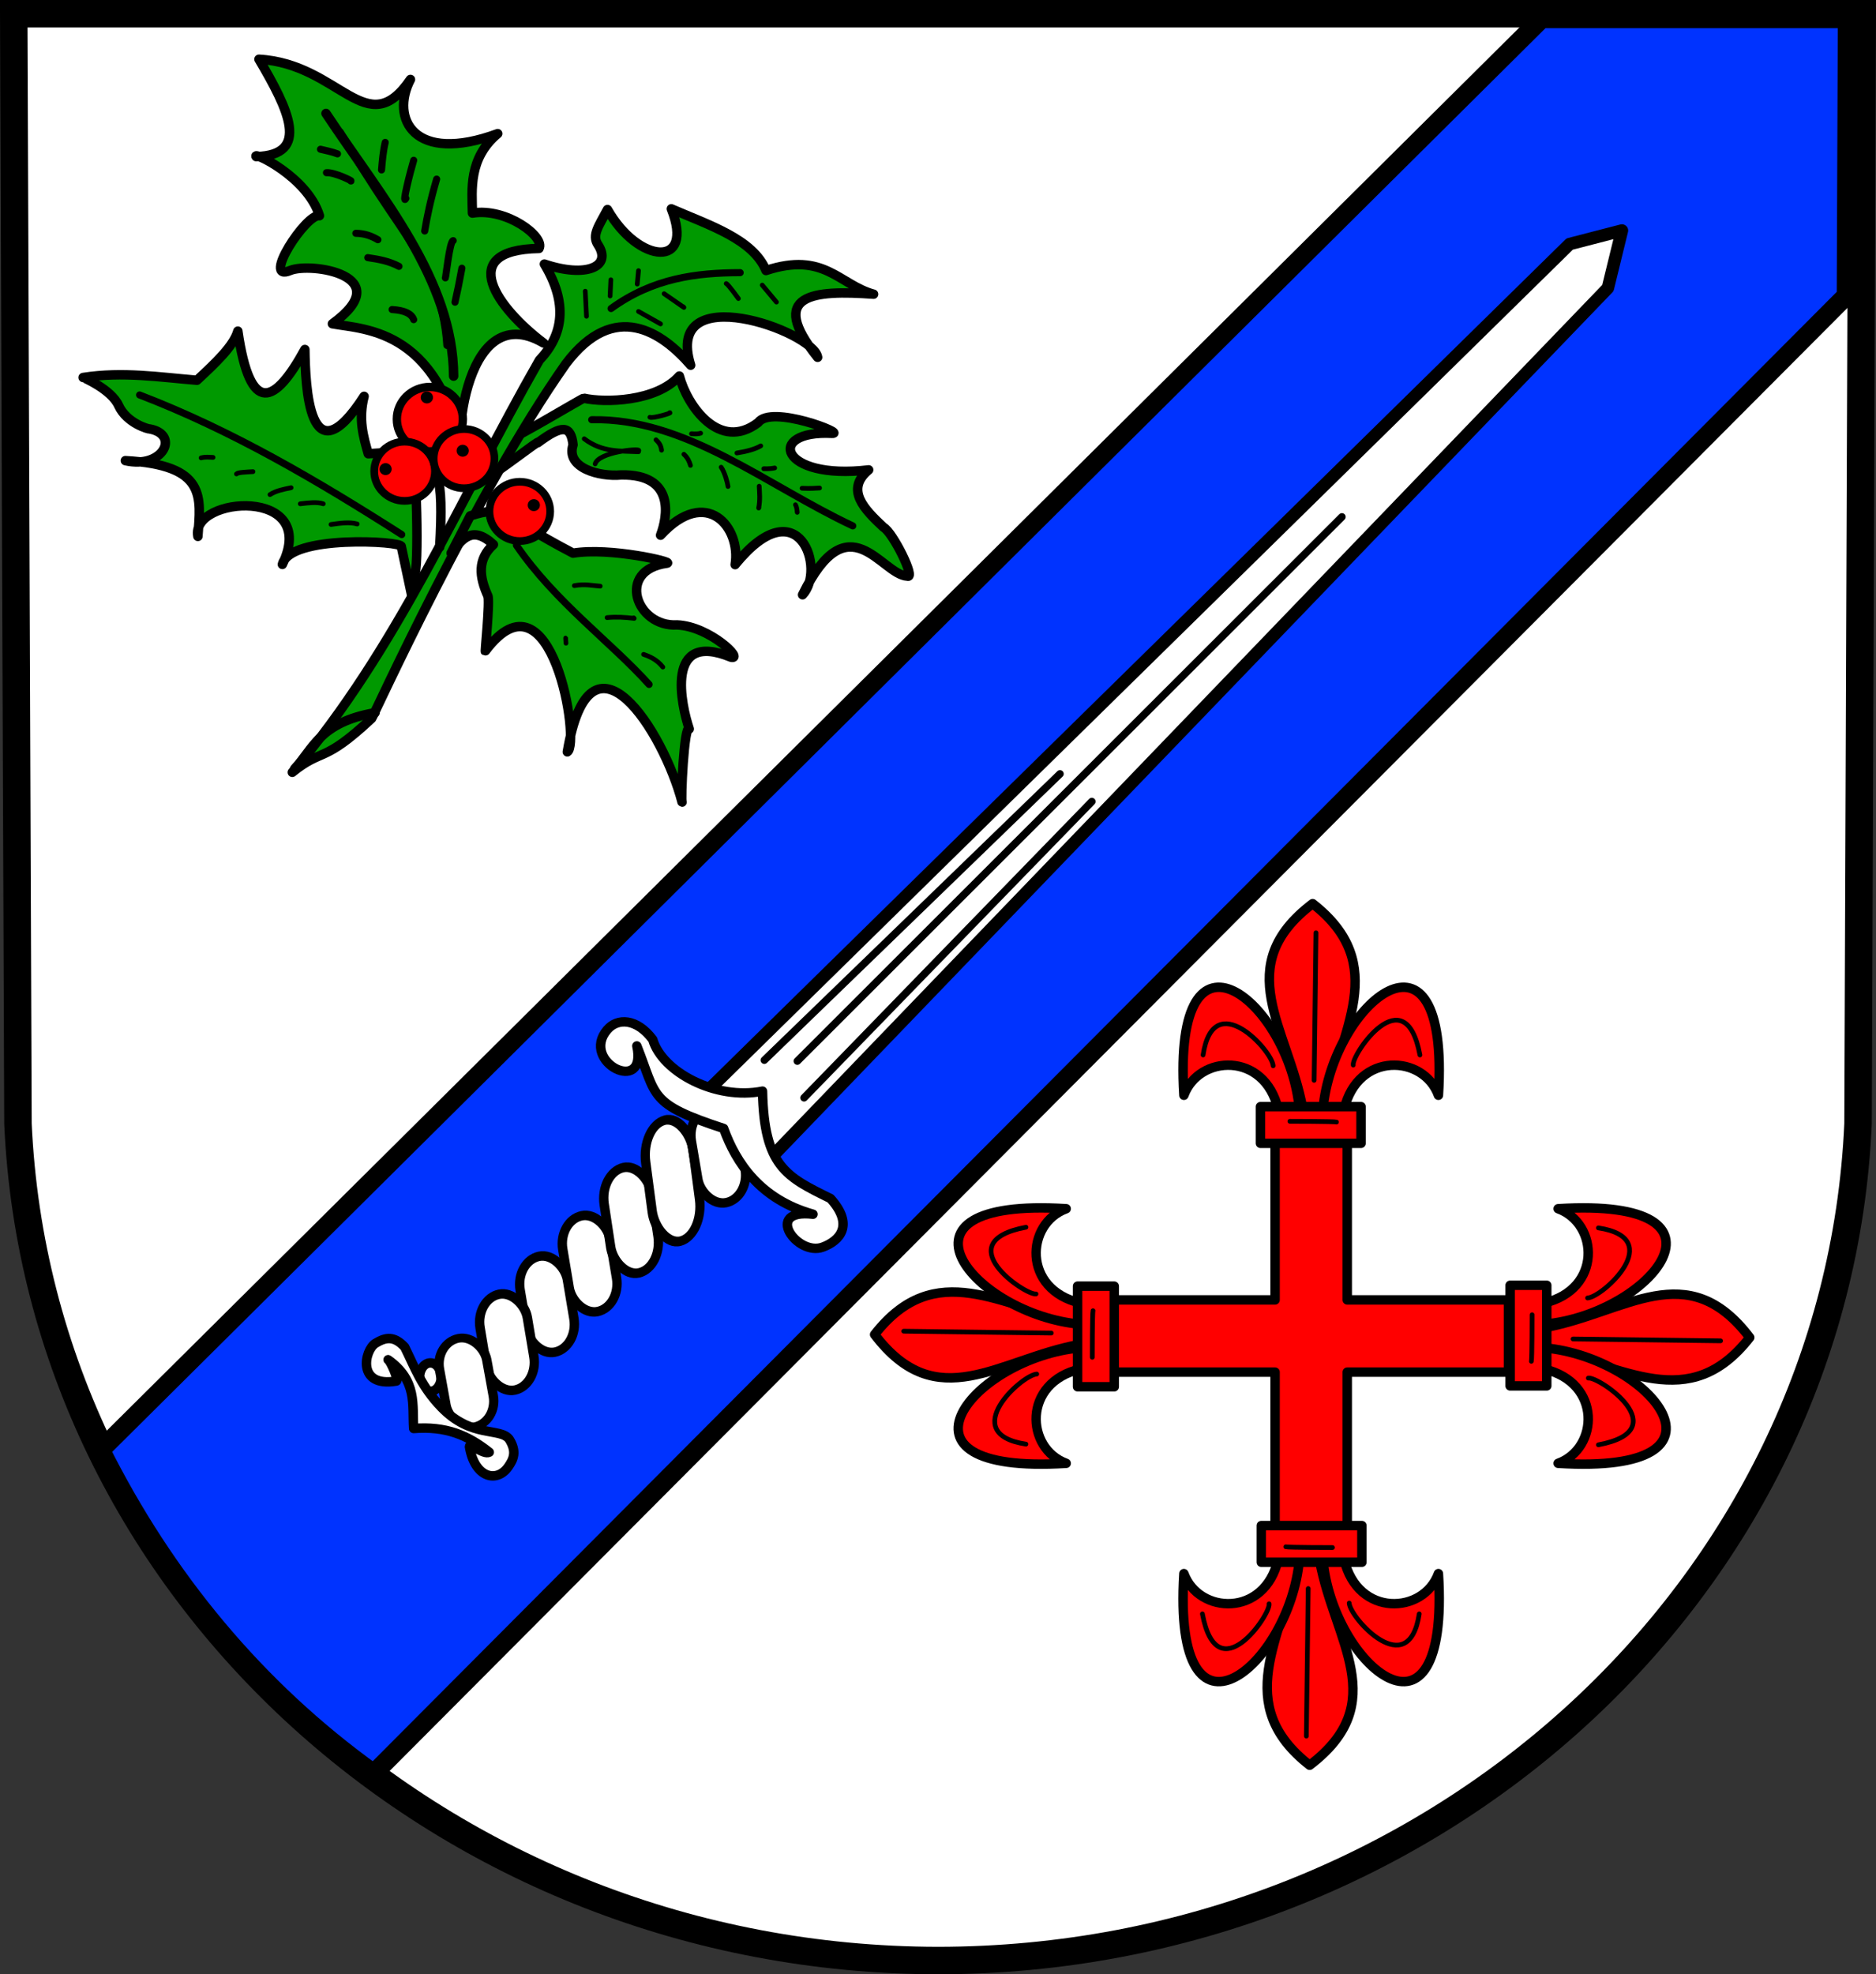 <?xml version="1.0" encoding="UTF-8" standalone="no"?>
<svg
   xmlns:dc="http://purl.org/dc/elements/1.1/"
   xmlns:cc="http://creativecommons.org/ns#"
   xmlns:rdf="http://www.w3.org/1999/02/22-rdf-syntax-ns#"
   xmlns:svg="http://www.w3.org/2000/svg"
   xmlns="http://www.w3.org/2000/svg"
   xmlns:xlink="http://www.w3.org/1999/xlink"
   width="751.095"
   height="790.262"
   viewBox="0 0 198.727 209.09"
   version="1.1"
   id="svg4700">
  <rect x="0" y="0" width="198.727" height="209.09" fill="#333333" stroke="none"/>
  <defs
     id="defs4694">
    <clipPath
       id="clipPath105"
       clipPathUnits="userSpaceOnUse">
      <path
         id="path103"
         d="m 33.875,478.875 h 225.5 V 239.75 h -225.5 z" />
    </clipPath>
    <clipPath
       id="clipPath323"
       clipPathUnits="userSpaceOnUse">
      <path
         id="path321"
         d="m 33.875,478.875 h 225.5 V 239.75 h -225.5 z" />
    </clipPath>
  </defs>
  <g
     id="layer1"
     transform="translate(-10.576,-11.35)"
     style="display:inline">
    <path
       style="fill:#ffffff;fill-rule:evenodd;stroke:#000000;stroke-width:2.91;stroke-linecap:square;stroke-linejoin:miter;stroke-miterlimit:4;stroke-dasharray:none;stroke-opacity:1"
       d="M 207.848,12.805 207.401,130.352 c -2.179,49.445 -45.24,88.605 -97.461,88.633 -52.174,-0.061 -95.25,-39.235 -97.461,-88.633 L 12.032,12.805 h 97.906 z"
       id="path10563-0-6-6" />
    <path
       style="opacity:1;fill:#009900;fill-opacity:1;fill-rule:evenodd;stroke:#000000;stroke-width:1;stroke-linecap:round;stroke-linejoin:round;stroke-miterlimit:4;stroke-dasharray:none;stroke-dashoffset:0;stroke-opacity:1"
       d="M 59.894,61.204 C 57.701,46.087 49.243,46.281 45.789,45.64 c 7.032,-5.131 -2.33,-6.545 -4.475,-5.642 -3.097,1.304 1.699,-6.064 3.101,-5.803 -1.269,-4.147 -7.19,-6.865 -6.7,-6.259 5.816,-0.169 3.399,-5.043 0.292,-10.311 8.577,0.485 11.398,8.947 16.05,2.14 -2.158,4.149 0.366,9.009 9.241,5.739 -3.113,2.626 -2.722,5.936 -2.675,8.414 3.605,-0.595 7.721,2.52 7.052,3.745 -8.985,0.154 -4.306,6.415 0.486,10.019 -8.789,-5.131 -9.808,12.767 -8.268,13.521 z"
       id="path868" />
    <path
       style="opacity:1;fill:#009900;fill-opacity:1;fill-rule:evenodd;stroke:#000000;stroke-width:1;stroke-linecap:round;stroke-linejoin:round;stroke-miterlimit:4;stroke-dasharray:none;stroke-dashoffset:0;stroke-opacity:1"
       d="m 54.447,72.244 c 0.573,-0.051 0.218,-13.016 -0.243,-13.132 l -4.62,0.292 c -0.514,-1.822 -1.06,-3.626 -0.438,-6.08 -5.877,9.079 -6.215,-1.205 -6.274,-4.961 -3.163,5.77 -5.78,7.133 -7.101,-1.945 -0.437,1.567 -2.37,3.383 -4.329,5.204 -3.963,-0.327 -7.854,-0.942 -12.062,-0.292 0.046,-1.86e-4 2.983,1.266 3.758,2.964 0.871,1.908 3.222,2.53 3.295,2.484 3.223,0.586 1.432,4.272 -2.578,3.356 8.649,0.48 7.99,3.834 7.685,8.025 -0.815,-4.25 12.937,-5.302 8.949,2.967 0.746,-3.176 12.747,-2.461 12.597,-1.897 l 1.167,5.496 z"
       id="path1699" />
    <path
       style="fill:#0033ff;fill-opacity:1;stroke:#000000;stroke-width:2;stroke-linecap:round;stroke-linejoin:round;stroke-miterlimit:4;stroke-dasharray:none;stroke-opacity:1"
       d="M 173.879,13.334 21.239,164.917 c 6.794,13.566 16.434,25.307 28.924,34.268 L 206.143,42.676 206.261,13.334 Z"
       id="rect6239-3" />
    <path
       transform="translate(228.518,-7e-6)"
       style="fill:none;stroke:#000000;stroke-width:0.794;stroke-linecap:round;stroke-linejoin:miter;stroke-miterlimit:4;stroke-dasharray:none;stroke-opacity:1"
       d="m -170.586,47.912 c -0.138,-2.243 -0.65,-4.462 -1.509,-6.539 -1.195,-2.888 -3.032,-5.456 -4.778,-8.048 -1.755,-2.604 -3.432,-5.261 -5.03,-7.964"
       id="path6946-9" />
    <path
       style="fill:#ff0000;fill-opacity:1;stroke:#000000;stroke-width:1;stroke-linecap:round;stroke-linejoin:round;stroke-miterlimit:4;stroke-dasharray:none;stroke-opacity:1"
       d="m 145.646,131.942 v 17.08 h -17.081 v 7.646 h 17.081 v 17.081 h 7.646 v -17.081 h 17.08 v -7.646 H 153.292 V 131.942 Z"
       id="rect6317-6" />
    <g
       id="g708"
       transform="translate(-0.276)">
      <path
         id="path6319-4-5"
         d="m 149.587,198.303 c -8.266,-6.455 -2.93,-13.396 -1.296,-21.653 h 2.356 c 1.583,8.531 7.642,15.037 -1.06,21.653 z"
         style="fill:#ff0000;fill-opacity:1;stroke:#000000;stroke-width:1;stroke-linecap:round;stroke-linejoin:round;stroke-miterlimit:4;stroke-dasharray:none;stroke-opacity:1" />
      <path
         id="path670"
         d="m 136.264,178.007 c 1.556,4.29 8.548,4.677 9.987,-1.496 l 2.245,0.003 c -1.012,11.271 -13.481,21.654 -12.233,1.494 z"
         style="fill:#ff0000;fill-opacity:1;stroke:#000000;stroke-width:1;stroke-linecap:round;stroke-linejoin:round;stroke-miterlimit:4;stroke-dasharray:none;stroke-opacity:1" />
      <path
         style="fill:#ff0000;fill-opacity:1;stroke:#000000;stroke-width:1;stroke-linecap:round;stroke-linejoin:round;stroke-miterlimit:4;stroke-dasharray:none;stroke-opacity:1"
         d="m 163.225,178.007 c -1.556,4.29 -8.548,4.677 -9.987,-1.496 l -2.245,0.003 c 1.012,11.271 13.481,21.654 12.233,1.494 z"
         id="path672" />
      <rect
         transform="scale(1,-1)"
         y="-176.802"
         x="144.462"
         height="3.883"
         width="10.656"
         id="rect6365-3-17"
         style="fill:#ff0000;fill-opacity:1;stroke:#000000;stroke-width:1;stroke-linecap:round;stroke-linejoin:round;stroke-miterlimit:4;stroke-dasharray:none;stroke-opacity:1" />
      <path
         id="path674"
         d="m 147.064,175.168 c 0.237,0.079 4.934,0.079 4.934,0.079"
         style="opacity:1;fill:#ff0000;fill-opacity:1;fill-rule:evenodd;stroke:#000000;stroke-width:0.5;stroke-linecap:round;stroke-linejoin:round;stroke-miterlimit:4;stroke-dasharray:none;stroke-dashoffset:0;stroke-opacity:1" />
      <path
         id="path676"
         d="m 138.223,182.272 c 1.574,8.37 7.253,0.037 7.065,-1.066"
         style="opacity:1;fill:#ff0000;fill-opacity:1;fill-rule:evenodd;stroke:#000000;stroke-width:0.5;stroke-linecap:round;stroke-linejoin:round;stroke-miterlimit:4;stroke-dasharray:none;stroke-dashoffset:0;stroke-opacity:1" />
      <path
         id="path678"
         d="m 149.432,179.588 -0.197,15.63"
         style="opacity:1;fill:#ff0000;fill-opacity:1;fill-rule:evenodd;stroke:#000000;stroke-width:0.5;stroke-linecap:round;stroke-linejoin:round;stroke-miterlimit:4;stroke-dasharray:none;stroke-dashoffset:0;stroke-opacity:1" />
      <path
         id="path680"
         d="m 153.774,181.128 c 0.077,1.566 6.306,8.468 7.42,1.145"
         style="opacity:1;fill:#ff0000;fill-opacity:1;fill-rule:evenodd;stroke:#000000;stroke-width:0.5;stroke-linecap:round;stroke-linejoin:round;stroke-miterlimit:4;stroke-dasharray:none;stroke-dashoffset:0;stroke-opacity:1" />
    </g>
    <use
       x="0"
       y="0"
       xlink:href="#g708"
       id="use710"
       transform="rotate(90,149.076,152.452)"
       width="100%"
       height="100%" />
    <use
       height="100%"
       width="100%"
       transform="rotate(180,149.469,152.677)"
       id="use712"
       xlink:href="#g708"
       y="0"
       x="0" />
    <use
       x="0"
       y="0"
       xlink:href="#g708"
       id="use714"
       transform="rotate(-90,149.969,152.344)"
       width="100%"
       height="100%" />
    <g
       id="g829"
       style="fill:#ffffff">
      <g
         id="g796"
         style="fill:#ffffff">
        <path
           style="fill:#ffffff;fill-opacity:1;stroke:#000000;stroke-width:1.323;stroke-linecap:round;stroke-linejoin:round;stroke-miterlimit:4;stroke-dasharray:none;stroke-opacity:1"
           d="m 83.521,128.854 93.332,-91.659 5.536,-1.432 -1.488,6.094 -90.431,93.946 z"
           id="path2489" />
        <path
           style="fill:#ffffff;stroke:#000000;stroke-width:0.794;stroke-linecap:round;stroke-linejoin:round;stroke-miterlimit:4;stroke-dasharray:none;stroke-opacity:1"
           d="M 152.729,66.092 95.037,123.728"
           id="path4989" />
        <g
           id="g6816"
           transform="rotate(-45,179.995,440.829)"
           style="fill:#ffffff;stroke:#000000;stroke-width:0.794;stroke-linejoin:round;stroke-miterlimit:4;stroke-dasharray:none">
          <path
             id="path6797"
             d="m 341.743,153.989 43.585,0.708"
             style="fill:#ffffff;stroke:#000000;stroke-width:0.794;stroke-linecap:round;stroke-linejoin:round;stroke-miterlimit:4;stroke-dasharray:none;stroke-opacity:1" />
          <path
             id="path6797-3"
             d="m 341.901,159.783 43.743,-0.629"
             style="fill:#ffffff;stroke:#000000;stroke-width:0.794;stroke-linecap:round;stroke-linejoin:round;stroke-miterlimit:4;stroke-dasharray:none;stroke-opacity:1" />
        </g>
      </g>
      <g
         id="g809"
         style="fill:#ffffff">
        <ellipse
           style="opacity:1;fill:#ffffff;fill-opacity:1;fill-rule:evenodd;stroke:#000000;stroke-width:1;stroke-linecap:round;stroke-linejoin:round;stroke-miterlimit:4;stroke-dasharray:none;stroke-dashoffset:0;stroke-opacity:1"
           id="path755"
           ry="1.505"
           rx="1.145"
           cy="157.195"
           cx="56.169" />
        <g
           id="g751"
           style="fill:#ffffff">
          <rect
             transform="matrix(0.977,-0.211,0.165,0.986,0,0)"
             ry="3.058"
             y="155.652"
             x="40.417"
             height="10.288"
             width="5.124"
             id="rect730"
             style="opacity:1;fill:#ffffff;fill-opacity:1;fill-rule:evenodd;stroke:#000000;stroke-width:1.001;stroke-linecap:round;stroke-linejoin:round;stroke-miterlimit:4;stroke-dasharray:none;stroke-dashoffset:0;stroke-opacity:1" />
          <use
             style="fill:#ffffff;stroke:#000000;stroke-width:1"
             height="100%"
             width="100%"
             transform="translate(-4.242,4.019)"
             id="use732"
             xlink:href="#rect730"
             y="0"
             x="0" />
          <use
             style="fill:#ffffff;stroke:#000000;stroke-width:1.04"
             x="0"
             y="0"
             xlink:href="#rect730"
             id="use734"
             transform="matrix(1,0,0,0.924,-8.54,19.66)"
             width="100%"
             height="100%" />
          <rect
             style="opacity:1;fill:#ffffff;fill-opacity:1;fill-rule:evenodd;stroke:#000000;stroke-width:1.001;stroke-linecap:round;stroke-linejoin:round;stroke-miterlimit:4;stroke-dasharray:none;stroke-dashoffset:0;stroke-opacity:1"
             id="rect736"
             width="5.124"
             height="10.288"
             x="45.59"
             y="152.402"
             ry="3.058"
             transform="matrix(0.977,-0.211,0.165,0.986,0,0)" />
          <rect
             transform="matrix(0.973,-0.231,0.15,0.989,0,0)"
             ry="3.35"
             y="149.512"
             x="53.086"
             height="11.27"
             width="5.147"
             id="rect738"
             style="opacity:1;fill:#ffffff;fill-opacity:1;fill-rule:evenodd;stroke:#000000;stroke-width:1.002;stroke-linecap:round;stroke-linejoin:round;stroke-miterlimit:4;stroke-dasharray:none;stroke-dashoffset:0;stroke-opacity:1" />
          <rect
             style="opacity:1;fill:#ffffff;fill-opacity:1;fill-rule:evenodd;stroke:#000000;stroke-width:1.005;stroke-linecap:round;stroke-linejoin:round;stroke-miterlimit:4;stroke-dasharray:none;stroke-dashoffset:0;stroke-opacity:1"
             id="rect740"
             width="5.191"
             height="12.918"
             x="61.217"
             y="148.104"
             ry="3.84"
             transform="matrix(0.965,-0.263,0.131,0.991,0,0)" />
          <use
             height="100%"
             width="100%"
             transform="matrix(1,0,0,0.989,18.141,-14.132)"
             id="use742"
             xlink:href="#rect730"
             y="0"
             x="0"
             style="fill:#ffffff;stroke:#000000;stroke-width:1.005" />
        </g>
        <path
           style="fill:#ffffff;stroke:#000000;stroke-width:1;stroke-linecap:round;stroke-linejoin:round;stroke-miterlimit:4;stroke-dasharray:none;stroke-opacity:1"
           d="m 78.039,122.124 c 2.143,5.376 1.195,6.116 9.193,8.739 1.31,3.645 3.878,7.509 9.465,9.081 -5.287,-0.617 -1.689,4.495 1.037,3.484 1.788,-0.663 3.36,-2.317 0.82,-5.143 -4.68,-2.306 -7.042,-3.373 -7.204,-11.374 -4.923,0.991 -10.621,-2.012 -11.629,-5.466 -1.7,-2.266 -3.746,-2.302 -4.824,-1.035 -2.905,3.415 4.298,7 3.142,1.713 z"
           id="path6827" />
        <path
           style="opacity:1;fill:#ffffff;fill-opacity:1;fill-rule:evenodd;stroke:#000000;stroke-width:1;stroke-linecap:round;stroke-linejoin:round;stroke-miterlimit:4;stroke-dasharray:none;stroke-dashoffset:0;stroke-opacity:1"
           d="m 53.446,154.015 c -1.103,-1.186 -1.984,-1.077 -3.083,-0.409 -1.207,0.734 -2.011,4.723 2.19,4.009 0.322,-0.028 -0.641,-2.197 -0.865,-2.261 3.121,2.217 2.549,4.785 2.707,7.284 3.415,-0.265 5.718,0.695 8.01,2.512 -0.594,0.317 -2.071,-1.028 -2.099,-0.596 0.55,3.356 2.922,3.856 4.113,2.14 0.551,-0.794 0.93,-1.595 0.107,-2.911 -0.955,-1.291 -4.008,-0.068 -7.218,-3.412 -2.123,-2.212 -2.781,-4.179 -3.862,-6.356 z"
           id="path753" />
      </g>
    </g>
    <path
       style="opacity:1;fill:#009900;fill-opacity:1;fill-rule:evenodd;stroke:#000000;stroke-width:1;stroke-linecap:round;stroke-linejoin:round;stroke-miterlimit:4;stroke-dasharray:none;stroke-dashoffset:0;stroke-opacity:1"
       d="m 64.823,57.701 c 0.113,0.226 7.482,-4.205 7.598,-4.179 2.195,0.501 7.68,0.389 10.119,-2.351 0.842,3.185 4.256,8.04 8.343,4.935 1.382,-1.925 9.4,1.221 7.825,1.14 -7.07,-0.366 -5.549,5.002 3.888,3.866 -2.524,2.105 -0.46,4.181 1.582,6.087 0.992,0.545 3.448,5.509 2.507,5.166 -2.766,-0.146 -6.193,-8.023 -11.092,1.975 2.51,-2.629 -0.376,-11.531 -7.142,-3.191 0.648,-3.959 -3.032,-8.394 -7.901,-3.115 0.738,-1.938 1.585,-6.494 -4.179,-6.382 -2.273,0.215 -5.894,-0.737 -5.09,-3.191 -0.23,-2.076 -1.153,-2.154 -3.723,-0.228 0.532,-0.608 -5.014,3.723 -5.014,3.419 0,-0.304 2.279,-3.951 2.279,-3.951 z"
       id="path1713" />
    <path
       style="opacity:1;fill:#009900;fill-opacity:1;fill-rule:evenodd;stroke:#000000;stroke-width:1;stroke-linecap:round;stroke-linejoin:round;stroke-miterlimit:4;stroke-dasharray:none;stroke-dashoffset:0;stroke-opacity:1"
       d="m 41.54,93.143 c 3.247,-2.624 3.212,-0.839 8.409,-5.71 0.087,0.016 10.921,-23.876 20.572,-37.556 5.17,-6.856 10.21,-3.32 13.22,0.152 -2.905,-9.281 13.02,-3.61 13.448,-0.836 -5.414,-6.737 -0.448,-7.141 5.926,-6.686 -3.656,-1.01 -5.226,-4.551 -11.396,-2.507 -1.364,-3.309 -5.956,-4.773 -10.029,-6.534 2.515,6.331 -3.475,5.865 -6.762,0.076 -0.92,1.743 -1.678,2.71 -1.016,3.71 1.55,2.345 -1.249,3.559 -5.669,2.064 2.479,4.137 2.052,7.461 -0.532,10.181 C 59.2,64.377 52.776,79.951 41.54,93.143 Z"
       id="path866" />
    <path
       style="opacity:1;fill:none;fill-opacity:1;fill-rule:evenodd;stroke:#000000;stroke-width:1;stroke-linecap:round;stroke-linejoin:round;stroke-miterlimit:4;stroke-dasharray:none;stroke-dashoffset:0;stroke-opacity:1"
       d="m 45.108,23.364 c 5.946,8.974 13.461,17.62 13.521,27.82 v -0.097"
       id="path870" />
    <path
       style="opacity:1;fill:none;fill-opacity:1;fill-rule:evenodd;stroke:#000000;stroke-width:0.75;stroke-linecap:round;stroke-linejoin:round;stroke-miterlimit:4;stroke-dasharray:none;stroke-dashoffset:0;stroke-opacity:1"
       d="m 56.83,30.319 c -0.651,2.225 -1.007,3.944 -1.265,5.496"
       id="path1677" />
    <path
       style="opacity:1;fill:none;fill-opacity:1;fill-rule:evenodd;stroke:#000000;stroke-width:0.75;stroke-linecap:round;stroke-linejoin:round;stroke-miterlimit:4;stroke-dasharray:none;stroke-dashoffset:0;stroke-opacity:1"
       d="m 54.398,28.325 c -0.361,1.198 -1.281,4.845 -0.827,4.037"
       id="path1679" />
    <path
       style="opacity:1;fill:none;fill-opacity:1;fill-rule:evenodd;stroke:#000000;stroke-width:0.75;stroke-linecap:round;stroke-linejoin:round;stroke-miterlimit:4;stroke-dasharray:none;stroke-dashoffset:0;stroke-opacity:1"
       d="m 58.581,36.837 c -0.378,0.076 -0.757,3.799 -0.827,3.94"
       id="path1681" />
    <path
       style="opacity:1;fill:none;fill-opacity:1;fill-rule:evenodd;stroke:#000000;stroke-width:0.75;stroke-linecap:round;stroke-linejoin:round;stroke-miterlimit:4;stroke-dasharray:none;stroke-dashoffset:0;stroke-opacity:1"
       d="m 59.505,39.755 c -0.243,1.341 -0.486,2.517 -0.73,3.599"
       id="path1683" />
    <path
       style="opacity:1;fill:none;fill-opacity:1;fill-rule:evenodd;stroke:#000000;stroke-width:0.75;stroke-linecap:round;stroke-linejoin:round;stroke-miterlimit:4;stroke-dasharray:none;stroke-dashoffset:0;stroke-opacity:1"
       d="m 52.112,44.132 c 1.375,0.084 2.077,0.468 2.286,1.07"
       id="path1685" />
    <path
       style="opacity:1;fill:none;fill-opacity:1;fill-rule:evenodd;stroke:#000000;stroke-width:0.75;stroke-linecap:round;stroke-linejoin:round;stroke-miterlimit:4;stroke-dasharray:none;stroke-dashoffset:0;stroke-opacity:1"
       d="m 49.534,38.636 c 1.15,0.166 2.285,0.375 3.307,0.924"
       id="path1687" />
    <path
       style="opacity:1;fill:none;fill-opacity:1;fill-rule:evenodd;stroke:#000000;stroke-width:0.75;stroke-linecap:round;stroke-linejoin:round;stroke-miterlimit:4;stroke-dasharray:none;stroke-dashoffset:0;stroke-opacity:1"
       d="m 48.27,36.059 c 0.924,0.009 1.669,0.284 2.335,0.681"
       id="path1689" />
    <path
       style="opacity:1;fill:none;fill-opacity:1;fill-rule:evenodd;stroke:#000000;stroke-width:0.75;stroke-linecap:round;stroke-linejoin:round;stroke-miterlimit:4;stroke-dasharray:none;stroke-dashoffset:0;stroke-opacity:1"
       d="m 45.157,29.639 c 0.86,-0.063 2.883,0.943 2.578,0.875"
       id="path1691" />
    <path
       style="opacity:1;fill:none;fill-opacity:1;fill-rule:evenodd;stroke:#000000;stroke-width:0.75;stroke-linecap:round;stroke-linejoin:round;stroke-miterlimit:4;stroke-dasharray:none;stroke-dashoffset:0;stroke-opacity:1"
       d="m 44.525,27.158 c 1.564,0.355 1.437,0.372 1.8,0.486"
       id="path1693" />
    <path
       style="opacity:1;fill:none;fill-opacity:1;fill-rule:evenodd;stroke:#000000;stroke-width:0.75;stroke-linecap:round;stroke-linejoin:round;stroke-miterlimit:4;stroke-dasharray:none;stroke-dashoffset:0;stroke-opacity:1"
       d="m 51.382,26.429 c -0.213,0.89 -0.304,1.901 -0.389,2.918"
       id="path1695" />
    <path
       style="opacity:1;fill:none;fill-opacity:1;fill-rule:evenodd;stroke:#000000;stroke-width:0.75;stroke-linecap:round;stroke-linejoin:round;stroke-miterlimit:4;stroke-dasharray:none;stroke-dashoffset:0;stroke-opacity:1"
       d="m 25.362,53.179 c 9.802,3.762 18.869,9.097 27.772,14.786"
       id="path1697" />
    <path
       style="opacity:1;fill:none;fill-opacity:1;fill-rule:evenodd;stroke:#000000;stroke-width:0.5;stroke-linecap:round;stroke-linejoin:round;stroke-miterlimit:4;stroke-dasharray:none;stroke-dashoffset:0;stroke-opacity:1"
       d="m 31.879,59.842 c 0.496,-0.127 0.864,-0.063 1.265,-0.049"
       id="path1701" />
    <path
       style="opacity:1;fill:none;fill-opacity:1;fill-rule:evenodd;stroke:#000000;stroke-width:0.5;stroke-linecap:round;stroke-linejoin:round;stroke-miterlimit:4;stroke-dasharray:none;stroke-dashoffset:0;stroke-opacity:1"
       d="m 35.624,61.544 c 0.136,-0.171 0.993,-0.197 1.751,-0.243"
       id="path1703" />
    <path
       style="opacity:1;fill:none;fill-opacity:1;fill-rule:evenodd;stroke:#000000;stroke-width:0.5;stroke-linecap:round;stroke-linejoin:round;stroke-miterlimit:4;stroke-dasharray:none;stroke-dashoffset:0;stroke-opacity:1"
       d="m 39.175,63.733 c 0.629,-0.41 1.436,-0.565 2.237,-0.73"
       id="path1705" />
    <path
       style="opacity:1;fill:none;fill-opacity:1;fill-rule:evenodd;stroke:#000000;stroke-width:0.5;stroke-linecap:round;stroke-linejoin:round;stroke-miterlimit:4;stroke-dasharray:none;stroke-dashoffset:0;stroke-opacity:1"
       d="m 42.385,64.706 c 0.882,-0.104 1.771,-0.217 2.432,0"
       id="path1707" />
    <path
       style="opacity:1;fill:none;fill-opacity:1;fill-rule:evenodd;stroke:#000000;stroke-width:0.5;stroke-linecap:round;stroke-linejoin:round;stroke-miterlimit:4;stroke-dasharray:none;stroke-dashoffset:0;stroke-opacity:1"
       d="m 45.643,66.894 c 0.971,-0.133 1.949,-0.284 2.772,-0.049"
       id="path1709" />
    <path
       style="opacity:1;fill:none;fill-opacity:1;fill-rule:evenodd;stroke:#000000;stroke-width:1;stroke-linecap:round;stroke-linejoin:round;stroke-miterlimit:4;stroke-dasharray:none;stroke-dashoffset:0;stroke-opacity:1"
       d="m 41.795,92.758 c 1.932,-2.053 2.618,-4.904 8.509,-5.926"
       id="path1711" />
    <path
       style="opacity:1;fill:#009900;fill-opacity:1;fill-rule:evenodd;stroke:#000000;stroke-width:1;stroke-linecap:round;stroke-linejoin:round;stroke-miterlimit:4;stroke-dasharray:none;stroke-dashoffset:0;stroke-opacity:1"
       d="m 60.39,65.983 c 3.723,-1.168 3.028,-0.155 10.891,3.951 3.927,-0.648 10.748,0.958 9.953,1.064 -5.43,0.721 -3.27,6.794 1.064,6.534 3.471,0.139 7.172,3.779 5.698,3.419 -7.039,-2.889 -5.241,5.121 -4.407,7.598 -0.543,-0.579 -0.924,7.725 -0.76,7.749 C 80.879,88.858 73.114,76.5 70.673,90.979 72.107,90.15 69.039,70.92 62.012,80.266 61.859,81.039 62.534,74.846 62.239,74.416 61.347,72.449 61.121,70.585 62.847,69.022 60.54,66.887 59.494,68.535 58.365,69.933 Z"
       id="path1715" />
    <path
       style="opacity:1;fill:none;fill-opacity:1;fill-rule:evenodd;stroke:#000000;stroke-width:0.75;stroke-linecap:round;stroke-linejoin:round;stroke-miterlimit:4;stroke-dasharray:none;stroke-dashoffset:0;stroke-opacity:1"
       d="m 75.307,44.026 c 4.437,-3.217 9.038,-3.791 13.676,-3.799"
       id="path1717" />
    <path
       style="opacity:1;fill:none;fill-opacity:1;fill-rule:evenodd;stroke:#000000;stroke-width:0.75;stroke-linecap:round;stroke-linejoin:round;stroke-miterlimit:4;stroke-dasharray:none;stroke-dashoffset:0;stroke-opacity:1"
       d="m 73.256,55.802 c 9.997,-0.204 18.54,6.971 27.655,11.244"
       id="path1719" />
    <path
       style="opacity:1;fill:none;fill-opacity:1;fill-rule:evenodd;stroke:#000000;stroke-width:0.75;stroke-linecap:round;stroke-linejoin:round;stroke-miterlimit:4;stroke-dasharray:none;stroke-dashoffset:0;stroke-opacity:1"
       d="m 65.278,69.098 c 4.101,6.001 10.039,10.267 14.055,14.739"
       id="path1721" />
    <path
       style="opacity:1;fill:none;fill-opacity:1;fill-rule:evenodd;stroke:#000000;stroke-width:0.5;stroke-linecap:round;stroke-linejoin:round;stroke-miterlimit:4;stroke-dasharray:none;stroke-dashoffset:0;stroke-opacity:1"
       d="m 71.417,73.375 c 1.135,-0.204 1.865,-0.003 2.74,0.054"
       id="path1723" />
    <path
       style="opacity:1;fill:none;fill-opacity:1;fill-rule:evenodd;stroke:#000000;stroke-width:0.5;stroke-linecap:round;stroke-linejoin:round;stroke-miterlimit:4;stroke-dasharray:none;stroke-dashoffset:0;stroke-opacity:1"
       d="m 74.882,76.759 c 0.958,-0.096 1.916,-0.037 2.874,0.081 l -0.027,-0.027 -0.027,-0.027"
       id="path1725" />
    <path
       style="opacity:1;fill:none;fill-opacity:1;fill-rule:evenodd;stroke:#000000;stroke-width:0.5;stroke-linecap:round;stroke-linejoin:round;stroke-miterlimit:4;stroke-dasharray:none;stroke-dashoffset:0;stroke-opacity:1"
       d="m 78.75,80.654 c 0.737,0.251 1.447,0.595 2.041,1.343"
       id="path1727" />
    <path
       style="opacity:1;fill:none;fill-opacity:1;fill-rule:evenodd;stroke:#000000;stroke-width:0.5;stroke-linecap:round;stroke-linejoin:round;stroke-miterlimit:4;stroke-dasharray:none;stroke-dashoffset:0;stroke-opacity:1"
       d="m 70.504,78.962 c -0.027,-0.215 0.027,0.51 0.027,0.51"
       id="path1729" />
    <path
       style="opacity:1;fill:none;fill-opacity:1;fill-rule:evenodd;stroke:#000000;stroke-width:0.5;stroke-linecap:round;stroke-linejoin:round;stroke-miterlimit:4;stroke-dasharray:none;stroke-dashoffset:0;stroke-opacity:1"
       d="m 79.422,55.539 c 0.248,0.165 2.463,-0.484 2.095,-0.484"
       id="path1731" />
    <path
       style="opacity:1;fill:none;fill-opacity:1;fill-rule:evenodd;stroke:#000000;stroke-width:0.5;stroke-linecap:round;stroke-linejoin:round;stroke-miterlimit:4;stroke-dasharray:none;stroke-dashoffset:0;stroke-opacity:1"
       d="m 83.827,57.285 c 0.42,0.031 0.761,0.022 0.967,-0.054 v 0"
       id="path1733" />
    <path
       style="opacity:1;fill:none;fill-opacity:1;fill-rule:evenodd;stroke:#000000;stroke-width:0.5;stroke-linecap:round;stroke-linejoin:round;stroke-miterlimit:4;stroke-dasharray:none;stroke-dashoffset:0;stroke-opacity:1"
       d="m 88.635,59.326 c 1.132,-0.178 1.966,-0.431 2.525,-0.752"
       id="path1735" />
    <path
       style="opacity:1;fill:none;fill-opacity:1;fill-rule:evenodd;stroke:#000000;stroke-width:0.5;stroke-linecap:round;stroke-linejoin:round;stroke-miterlimit:4;stroke-dasharray:none;stroke-dashoffset:0;stroke-opacity:1"
       d="m 86.97,60.831 c 0.388,0.562 0.679,1.668 0.725,2.041"
       id="path1737" />
    <path
       style="opacity:1;fill:none;fill-opacity:1;fill-rule:evenodd;stroke:#000000;stroke-width:0.5;stroke-linecap:round;stroke-linejoin:round;stroke-miterlimit:4;stroke-dasharray:none;stroke-dashoffset:0;stroke-opacity:1"
       d="m 90.999,62.845 c 0.033,0.727 0.117,1.413 -0.054,2.31 l 0.027,-0.054 h -0.027 0.027"
       id="path1739" />
    <path
       style="opacity:1;fill:none;fill-opacity:1;fill-rule:evenodd;stroke:#000000;stroke-width:0.5;stroke-linecap:round;stroke-linejoin:round;stroke-miterlimit:4;stroke-dasharray:none;stroke-dashoffset:0;stroke-opacity:1"
       d="m 94.84,64.806 c 0.098,0.164 0.162,0.427 0.188,0.806"
       id="path1741" />
    <path
       style="opacity:1;fill:none;fill-opacity:1;fill-rule:evenodd;stroke:#000000;stroke-width:0.5;stroke-linecap:round;stroke-linejoin:round;stroke-miterlimit:4;stroke-dasharray:none;stroke-dashoffset:0;stroke-opacity:1"
       d="m 95.539,63.06 c 0.919,0.041 1.344,1.49e-4 1.853,-0.027"
       id="path1743" />
    <path
       style="opacity:1;fill:none;fill-opacity:1;fill-rule:evenodd;stroke:#000000;stroke-width:0.5;stroke-linecap:round;stroke-linejoin:round;stroke-miterlimit:4;stroke-dasharray:none;stroke-dashoffset:0;stroke-opacity:1"
       d="m 91.482,60.992 c 0.566,0.018 0.871,-0.028 1.155,-0.081"
       id="path1745" />
    <path
       style="opacity:1;fill:none;fill-opacity:1;fill-rule:evenodd;stroke:#000000;stroke-width:0.5;stroke-linecap:round;stroke-linejoin:round;stroke-miterlimit:4;stroke-dasharray:none;stroke-dashoffset:0;stroke-opacity:1"
       d="m 80.066,57.93 c 0.29,0.281 0.515,0.528 0.591,1.101"
       id="path1747" />
    <path
       style="opacity:1;fill:none;fill-opacity:1;fill-rule:evenodd;stroke:#000000;stroke-width:0.5;stroke-linecap:round;stroke-linejoin:round;stroke-miterlimit:4;stroke-dasharray:none;stroke-dashoffset:0;stroke-opacity:1"
       d="m 83.021,59.461 c 0.381,0.342 0.577,0.749 0.698,1.182"
       id="path1749" />
    <path
       style="opacity:1;fill:none;fill-opacity:1;fill-rule:evenodd;stroke:#000000;stroke-width:0.5;stroke-linecap:round;stroke-linejoin:round;stroke-miterlimit:4;stroke-dasharray:none;stroke-dashoffset:0;stroke-opacity:1"
       d="m 72.465,57.822 c 1.916,1.458 3.832,1.279 5.748,1.37 l 0.027,-0.134 c 0.088,-0.252 -4.264,0.169 -4.62,1.424"
       id="path1751" />
    <path
       style="opacity:1;fill:none;fill-opacity:1;fill-rule:evenodd;stroke:#000000;stroke-width:0.5;stroke-linecap:round;stroke-linejoin:round;stroke-miterlimit:4;stroke-dasharray:none;stroke-dashoffset:0;stroke-opacity:1"
       d="m 72.572,42.189 0.134,2.659"
       id="path1753" />
    <path
       style="opacity:1;fill:none;fill-opacity:1;fill-rule:evenodd;stroke:#000000;stroke-width:0.5;stroke-linecap:round;stroke-linejoin:round;stroke-miterlimit:4;stroke-dasharray:none;stroke-dashoffset:0;stroke-opacity:1"
       d="m 75.285,40.98 -0.081,1.719"
       id="path1755" />
    <path
       style="opacity:1;fill:none;fill-opacity:1;fill-rule:evenodd;stroke:#000000;stroke-width:0.5;stroke-linecap:round;stroke-linejoin:round;stroke-miterlimit:4;stroke-dasharray:none;stroke-dashoffset:0;stroke-opacity:1"
       d="M 78.213,40.013 78.079,41.437"
       id="path1757" />
    <path
       style="opacity:1;fill:none;fill-opacity:1;fill-rule:evenodd;stroke:#000000;stroke-width:0.5;stroke-linecap:round;stroke-linejoin:round;stroke-miterlimit:4;stroke-dasharray:none;stroke-dashoffset:0;stroke-opacity:1"
       d="m 80.926,42.457 2.015,1.397 v -0.027 l 0.081,0.081"
       id="path1759" />
    <path
       style="opacity:1;fill:none;fill-opacity:1;fill-rule:evenodd;stroke:#000000;stroke-width:0.5;stroke-linecap:round;stroke-linejoin:round;stroke-miterlimit:4;stroke-dasharray:none;stroke-dashoffset:0;stroke-opacity:1"
       d="m 78.213,44.338 2.337,1.316"
       id="path1761" />
    <path
       style="opacity:1;fill:none;fill-opacity:1;fill-rule:evenodd;stroke:#000000;stroke-width:0.5;stroke-linecap:round;stroke-linejoin:round;stroke-miterlimit:4;stroke-dasharray:none;stroke-dashoffset:0;stroke-opacity:1"
       d="m 87.507,41.383 c 0.215,0.081 1.289,1.585 1.289,1.585"
       id="path1763" />
    <path
       style="opacity:1;fill:none;fill-opacity:1;fill-rule:evenodd;stroke:#000000;stroke-width:0.5;stroke-linecap:round;stroke-linejoin:round;stroke-miterlimit:4;stroke-dasharray:none;stroke-dashoffset:0;stroke-opacity:1"
       d="m 91.321,41.544 1.504,1.8"
       id="path1765" />
    <path
       style="opacity:1;fill:#ffffff;fill-opacity:1;fill-rule:evenodd;stroke:#000000;stroke-width:1;stroke-linecap:round;stroke-linejoin:round;stroke-miterlimit:4;stroke-dasharray:none;stroke-dashoffset:0;stroke-opacity:1"
       d="m 57.154,69.294 c 0.222,-3.807 0.166,-6.31 -0.233,-7.22"
       id="path1790" />
    <g
       id="g1775"
       transform="translate(61.388,6.686)">
      <ellipse
         ry="3.139"
         rx="3.218"
         cy="58.827"
         cx="4.253"
         id="path7207"
         style="fill:#ff0000;fill-opacity:1;stroke:#000000;stroke-width:0.816;stroke-linecap:round;stroke-linejoin:round;stroke-miterlimit:4;stroke-dasharray:none;stroke-opacity:1" />
      <ellipse
         ry="3.411"
         rx="3.497"
         cy="49.056"
         cx="-5.276"
         id="path7207-6"
         style="fill:#ff0000;fill-opacity:1;stroke:#000000;stroke-width:0.887;stroke-linecap:round;stroke-linejoin:round;stroke-miterlimit:4;stroke-dasharray:none;stroke-opacity:1" />
      <ellipse
         ry="3.139"
         rx="3.218"
         cy="54.575"
         cx="-7.954"
         id="path7207-5"
         style="fill:#ff0000;fill-opacity:1;stroke:#000000;stroke-width:0.816;stroke-linecap:round;stroke-linejoin:round;stroke-miterlimit:4;stroke-dasharray:none;stroke-opacity:1" />
      <ellipse
         ry="3.139"
         rx="3.218"
         cy="53.236"
         cx="-1.654"
         id="path7207-4"
         style="fill:#ff0000;fill-opacity:1;stroke:#000000;stroke-width:0.816;stroke-linecap:round;stroke-linejoin:round;stroke-miterlimit:4;stroke-dasharray:none;stroke-opacity:1" />
      <ellipse
         ry="0.56"
         rx="0.574"
         cy="52.4"
         cx="-1.797"
         id="path7207-1"
         style="fill:#000000;fill-opacity:1;stroke:#000000;stroke-width:0.146;stroke-linecap:round;stroke-linejoin:round;stroke-miterlimit:4;stroke-dasharray:none;stroke-opacity:1" />
      <ellipse
         style="fill:#000000;fill-opacity:1;stroke:#000000;stroke-width:0.146;stroke-linecap:round;stroke-linejoin:round;stroke-miterlimit:4;stroke-dasharray:none;stroke-opacity:1"
         id="ellipse860"
         cx="5.736"
         cy="58.163"
         rx="0.574"
         ry="0.56" />
      <ellipse
         ry="0.56"
         rx="0.574"
         cy="54.346"
         cx="-9.968"
         id="ellipse862"
         style="fill:#000000;fill-opacity:1;stroke:#000000;stroke-width:0.146;stroke-linecap:round;stroke-linejoin:round;stroke-miterlimit:4;stroke-dasharray:none;stroke-opacity:1" />
      <ellipse
         style="fill:#000000;fill-opacity:1;stroke:#000000;stroke-width:0.146;stroke-linecap:round;stroke-linejoin:round;stroke-miterlimit:4;stroke-dasharray:none;stroke-opacity:1"
         id="ellipse864"
         cx="-5.591"
         cy="46.758"
         rx="0.574"
         ry="0.56" />
    </g>
  </g>
</svg>
